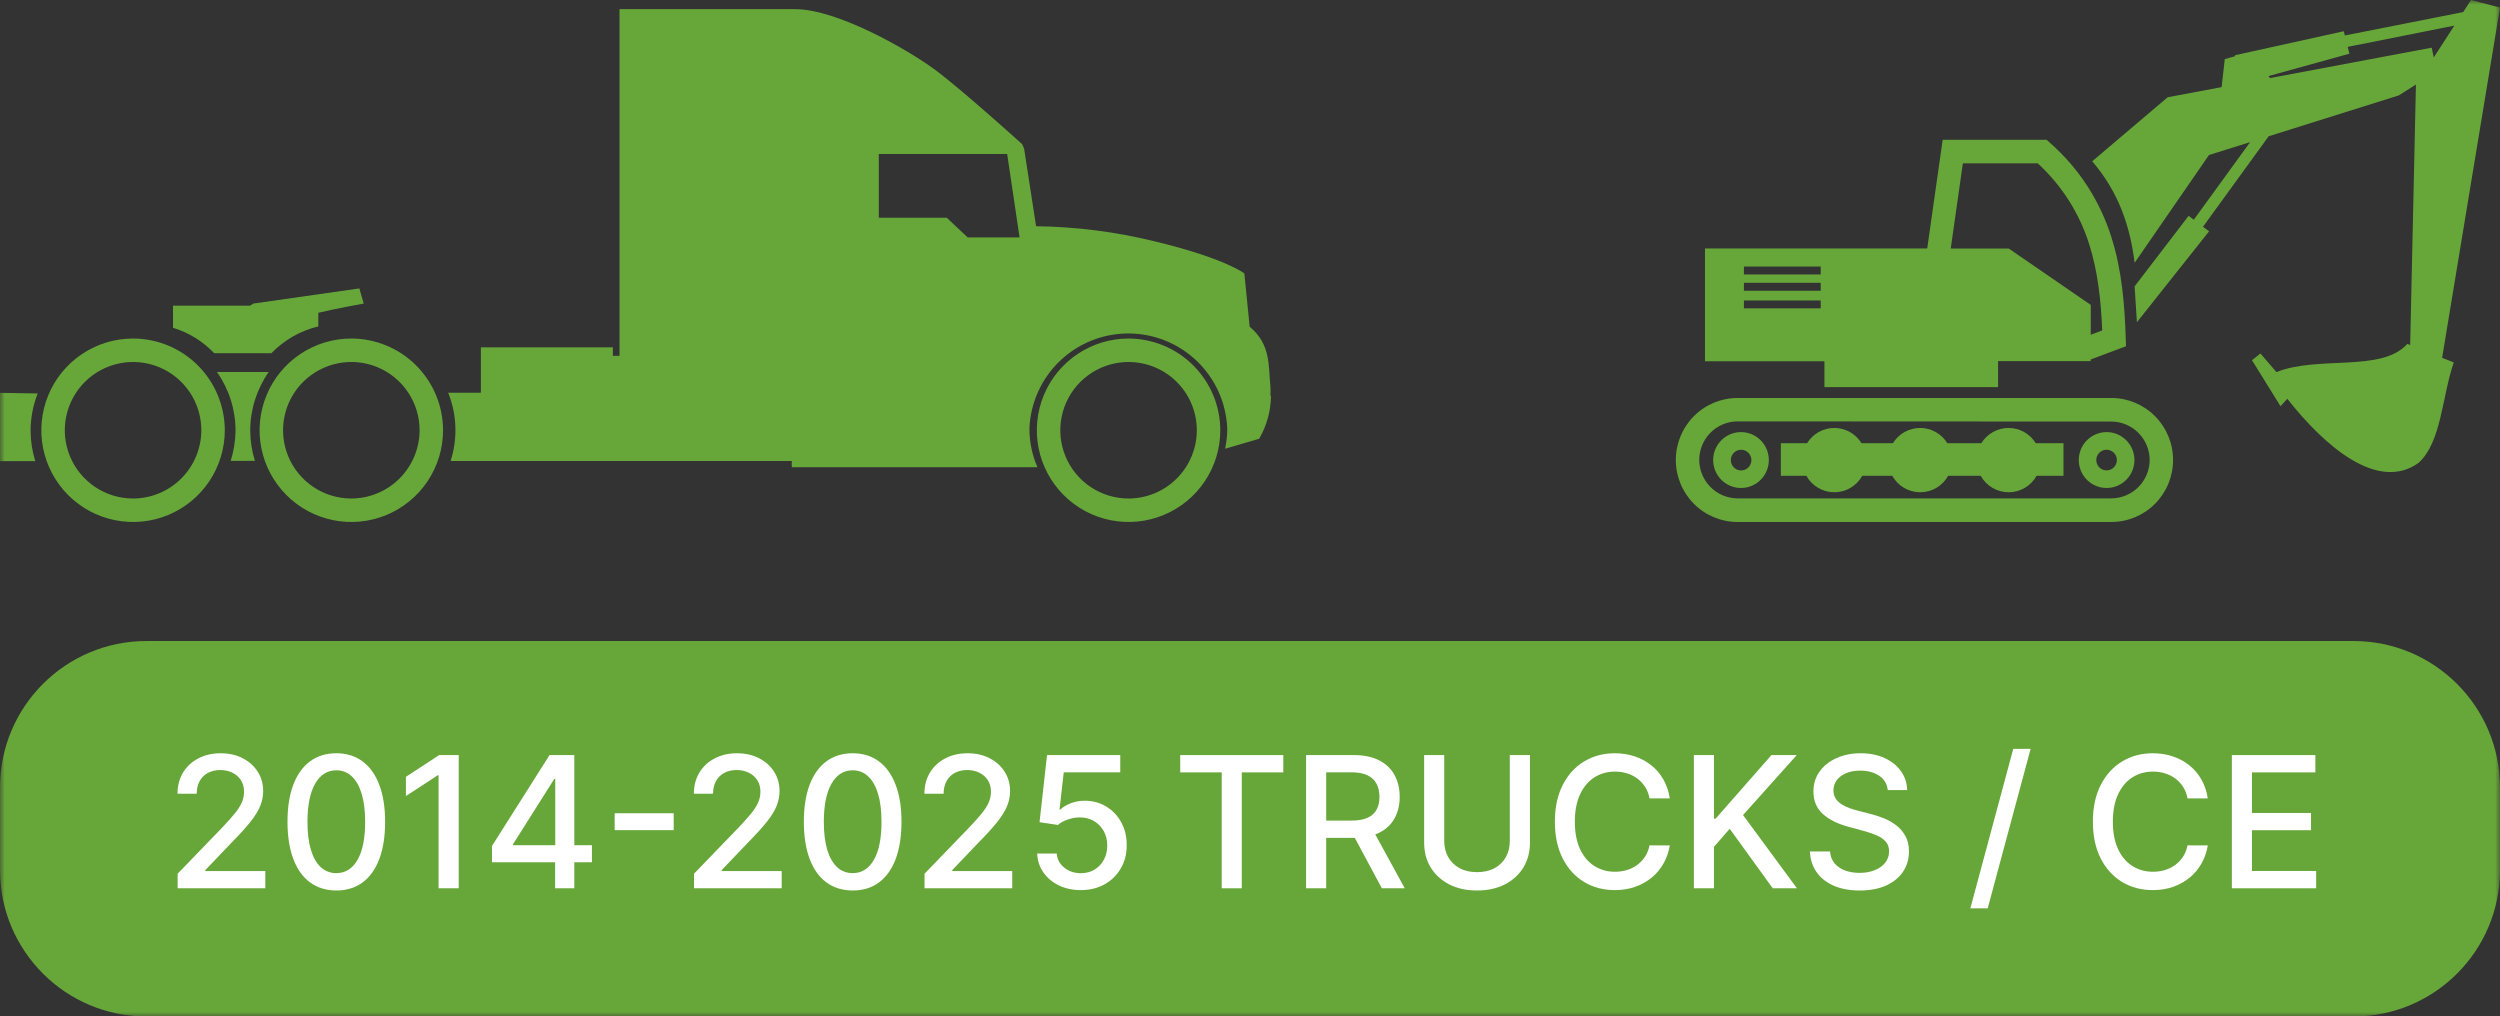 <svg width="273" height="111" viewBox="0 0 273 111" fill="none" xmlns="http://www.w3.org/2000/svg">
<rect x="0" y="0" width="273" height="111" fill="#333333" stroke="none"/>
<g clip-path="url(#clip0_669_166)">
<mask id="mask0_669_166" style="mask-type:luminance" maskUnits="userSpaceOnUse" x="0" y="0" width="273" height="111">
<path d="M273 0H0V111H273V0Z" fill="white"/>
</mask>
<g mask="url(#mask0_669_166)">
<path d="M257 70H16C7.163 70 0 77.163 0 86V95C0 103.837 7.163 111 16 111H257C265.837 111 273 103.837 273 95V86C273 77.163 265.837 70 257 70Z" fill="#67A739"/>
<path fill-rule="evenodd" clip-rule="evenodd" d="M123.239 36.967C121.258 36.967 119.321 37.554 117.674 38.655C116.027 39.755 114.743 41.32 113.985 43.15C113.227 44.98 113.029 46.994 113.415 48.937C113.801 50.88 114.755 52.665 116.156 54.066C117.557 55.467 119.342 56.421 121.285 56.807C123.228 57.194 125.242 56.995 127.072 56.237C128.902 55.479 130.467 54.195 131.567 52.548C132.668 50.901 133.256 48.964 133.256 46.983C133.247 44.329 132.189 41.787 130.312 39.91C128.436 38.034 125.893 36.975 123.239 36.967ZM123.239 54.438C121.765 54.438 120.323 54.001 119.098 53.181C117.872 52.362 116.916 51.198 116.352 49.836C115.788 48.474 115.64 46.975 115.928 45.529C116.215 44.083 116.925 42.755 117.968 41.712C119.01 40.67 120.339 39.96 121.785 39.672C123.231 39.384 124.73 39.532 126.092 40.096C127.454 40.66 128.618 41.616 129.437 42.842C130.256 44.068 130.694 45.509 130.694 46.983C130.689 48.959 129.902 50.853 128.505 52.25C127.108 53.647 125.215 54.434 123.239 54.438Z" fill="#67A739"/>
<path fill-rule="evenodd" clip-rule="evenodd" d="M38.364 36.967C36.383 36.967 34.447 37.554 32.799 38.655C31.152 39.755 29.868 41.32 29.11 43.15C28.352 44.98 28.154 46.994 28.54 48.937C28.927 50.88 29.881 52.665 31.281 54.066C32.682 55.467 34.467 56.421 36.41 56.807C38.353 57.194 40.367 56.995 42.197 56.237C44.028 55.479 45.592 54.195 46.693 52.548C47.793 50.901 48.381 48.964 48.381 46.983C48.376 44.328 47.32 41.783 45.442 39.905C43.565 38.028 41.019 36.971 38.364 36.967ZM38.364 54.438C36.89 54.438 35.449 54.001 34.223 53.181C32.997 52.362 32.041 51.198 31.477 49.836C30.913 48.474 30.765 46.975 31.053 45.529C31.34 44.083 32.05 42.755 33.093 41.712C34.136 40.67 35.464 39.96 36.91 39.672C38.356 39.384 39.855 39.532 41.217 40.096C42.579 40.66 43.743 41.616 44.562 42.842C45.382 44.068 45.819 45.509 45.819 46.983C45.814 48.959 45.028 50.853 43.63 52.25C42.233 53.647 40.34 54.434 38.364 54.438Z" fill="#67A739"/>
<path fill-rule="evenodd" clip-rule="evenodd" d="M14.53 36.967C12.549 36.967 10.613 37.554 8.965 38.655C7.318 39.755 6.034 41.32 5.276 43.15C4.518 44.98 4.32 46.994 4.706 48.937C5.093 50.88 6.047 52.665 7.447 54.066C8.848 55.467 10.633 56.421 12.576 56.807C14.519 57.194 16.533 56.995 18.363 56.237C20.194 55.479 21.758 54.195 22.859 52.548C23.959 50.901 24.547 48.964 24.547 46.983C24.542 44.328 23.486 41.783 21.608 39.905C19.731 38.028 17.185 36.971 14.53 36.967ZM14.53 54.438C13.056 54.438 11.615 54.001 10.389 53.181C9.163 52.362 8.207 51.198 7.643 49.836C7.079 48.474 6.931 46.975 7.219 45.529C7.507 44.083 8.216 42.755 9.259 41.712C10.302 40.67 11.63 39.96 13.076 39.672C14.522 39.384 16.021 39.532 17.383 40.096C18.745 40.66 19.909 41.616 20.729 42.842C21.548 44.068 21.985 45.509 21.985 46.983C21.98 48.959 21.194 50.853 19.797 52.25C18.399 53.647 16.506 54.434 14.53 54.438Z" fill="#67A739"/>
<path fill-rule="evenodd" clip-rule="evenodd" d="M29.34 40.621H23.688C25.009 42.493 25.719 44.727 25.721 47.018C25.708 48.14 25.529 49.254 25.192 50.324H27.836C27.504 49.253 27.331 48.139 27.324 47.018C27.328 44.73 28.032 42.498 29.34 40.621Z" fill="#67A739"/>
<path fill-rule="evenodd" clip-rule="evenodd" d="M138.726 43.198C138.751 42.846 138.751 42.493 138.726 42.141C138.495 39.992 138.809 37.628 136.462 35.678L135.883 29.86C135.883 29.86 133.801 28.207 126.082 26.355C121.845 25.313 117.503 24.759 113.14 24.703L111.834 16.24L111.619 15.744C111.619 15.744 105.007 9.76 102.098 7.612C99.189 5.463 91.454 1 86.826 1H67.652V38.851H66.925V37.926H52.512V42.884H48.941C49.898 45.262 49.992 47.9 49.206 50.339H86.462V51.017H113.288C112.709 49.687 112.41 48.252 112.412 46.802C112.522 44.01 113.707 41.369 115.721 39.432C117.735 37.496 120.42 36.414 123.214 36.414C126.008 36.414 128.693 37.496 130.707 39.432C132.721 41.369 133.906 44.01 134.016 46.802C134.015 47.54 133.937 48.277 133.784 49L137.503 47.909C138.329 46.487 138.773 44.876 138.792 43.231L138.726 43.198ZM105.669 25.926L103.388 23.777H95.966V16.818H109.983L111.338 25.926H105.669Z" fill="#67A739"/>
<path fill-rule="evenodd" clip-rule="evenodd" d="M0 42.9V50.355H3.851C3.519 49.284 3.346 48.17 3.339 47.049C3.341 45.652 3.604 44.267 4.116 42.967L0 42.9Z" fill="#67A739"/>
<path fill-rule="evenodd" clip-rule="evenodd" d="M23.389 38.571H29.636C31.03 37.126 32.808 36.111 34.76 35.645V34.157C36.413 33.744 39.719 33.149 39.719 33.149L39.24 31.496L27.669 33.149L27.306 33.38H18.893V35.794C20.607 36.312 22.157 37.27 23.389 38.571Z" fill="#67A739"/>
<path fill-rule="evenodd" clip-rule="evenodd" d="M210.454 27.13L211.984 16.366L212.142 15.267H223.488L223.856 15.596C226.985 18.341 229.302 21.896 230.555 25.873C231.699 29.457 232.007 33.167 232.128 36.904L232.16 37.807L231.303 38.129L228.301 39.258V39.436H218.189V42.273H199.229V39.447H186.184V27.13H210.454ZM228.467 17.609C231.42 21.048 232.618 24.806 233.101 28.696L241.22 16.928L245.715 15.519L239.56 23.996L238.998 23.569L233.099 31.271L233.351 35.187L241.231 25.257L240.566 24.763L247.739 14.879L261.948 10.417L263.82 9.23L263.191 37.68L262.876 37.556C260.101 40.686 253.164 38.8 248.587 40.632L246.84 38.601L245.917 39.334L249.031 44.356L249.775 43.548C253.762 48.614 259.602 53.777 264.108 50.544C266.62 48.287 266.672 43.232 267.953 39.576L266.679 39.073L273 0.828L269.836 0L268.982 1.318L256.058 3.873L255.944 3.41L246 5.603L244.061 6.032L244.049 6.147L242.946 6.454L242.6 9.514L236.71 10.62L228.465 17.616L228.467 17.609ZM247.726 8.305L256.555 5.863L256.369 5.116L268.013 2.796L265.766 6.274L265.542 5.206L247.876 8.526L247.735 8.3L247.726 8.305ZM190.436 29.102V29.969H198.82V29.102H190.436ZM190.436 32.808V33.672H198.82V32.808H190.436ZM190.436 30.883V31.75H198.82V30.883H190.436ZM189.742 43.46H230.557C232.345 43.46 234.06 44.173 235.324 45.443C236.589 46.712 237.299 48.434 237.299 50.23C237.299 52.025 236.589 53.747 235.324 55.017C234.06 56.287 232.345 57 230.557 57H189.742C187.954 57 186.239 56.287 184.975 55.017C183.71 53.747 183 52.025 183 50.23C183 48.434 183.71 46.712 184.975 45.443C186.239 44.173 187.954 43.46 189.742 43.46ZM219.333 46.734C218.737 46.734 218.152 46.886 217.632 47.177C217.112 47.468 216.675 47.887 216.362 48.395H212.647C212.334 47.887 211.897 47.468 211.377 47.177C210.858 46.886 210.272 46.733 209.678 46.733C209.083 46.733 208.497 46.886 207.978 47.177C207.458 47.468 207.021 47.887 206.708 48.395H203.276C202.963 47.887 202.526 47.468 202.006 47.177C201.486 46.886 200.901 46.734 200.306 46.734C199.711 46.734 199.125 46.886 198.605 47.177C198.086 47.468 197.648 47.887 197.335 48.395H194.47V51.954H197.252C197.555 52.5 197.998 52.955 198.535 53.272C199.072 53.588 199.683 53.755 200.306 53.755C200.928 53.755 201.54 53.588 202.076 53.272C202.613 52.955 203.056 52.5 203.36 51.954H206.634C206.937 52.5 207.38 52.955 207.917 53.272C208.454 53.588 209.065 53.755 209.688 53.755C210.31 53.755 210.922 53.588 211.459 53.272C211.995 52.955 212.438 52.5 212.742 51.954H216.29C216.593 52.5 217.036 52.955 217.573 53.272C218.11 53.588 218.721 53.755 219.344 53.755C219.966 53.755 220.578 53.588 221.115 53.272C221.652 52.955 222.095 52.5 222.398 51.954H225.333V48.395H222.303C221.99 47.887 221.553 47.468 221.033 47.177C220.513 46.887 219.928 46.734 219.333 46.734ZM230.034 47.186C230.736 47.184 231.418 47.427 231.962 47.873C232.506 48.32 232.88 48.942 233.019 49.633C233.158 50.325 233.054 51.044 232.724 51.667C232.395 52.29 231.86 52.78 231.212 53.052C230.564 53.324 229.842 53.362 229.169 53.159C228.495 52.957 227.913 52.526 227.521 51.941C227.128 51.356 226.95 50.652 227.016 49.95C227.082 49.247 227.388 48.589 227.883 48.088C228.165 47.803 228.5 47.576 228.869 47.421C229.238 47.267 229.634 47.186 230.034 47.186ZM230.834 49.442C231.017 49.627 231.131 49.87 231.156 50.129C231.181 50.389 231.116 50.649 230.972 50.866C230.828 51.083 230.613 51.243 230.365 51.319C230.116 51.394 229.849 51.381 229.609 51.282C229.369 51.182 229.171 51.002 229.048 50.773C228.925 50.543 228.885 50.277 228.935 50.022C228.985 49.766 229.122 49.535 229.322 49.369C229.523 49.203 229.774 49.111 230.034 49.111C230.182 49.11 230.329 49.139 230.467 49.196C230.604 49.253 230.729 49.337 230.834 49.442ZM190.121 47.186C189.419 47.184 188.738 47.428 188.194 47.875C187.65 48.321 187.277 48.943 187.138 49.635C187 50.327 187.104 51.045 187.434 51.668C187.763 52.291 188.298 52.78 188.946 53.052C189.595 53.324 190.317 53.362 190.99 53.159C191.663 52.956 192.245 52.526 192.637 51.941C193.029 51.355 193.208 50.652 193.142 49.949C193.075 49.247 192.769 48.589 192.274 48.088C191.992 47.803 191.657 47.576 191.288 47.421C190.918 47.266 190.522 47.186 190.121 47.186ZM190.921 49.442C190.737 49.259 190.495 49.145 190.236 49.12C189.978 49.096 189.719 49.162 189.503 49.307C189.288 49.453 189.129 49.669 189.054 49.918C188.98 50.168 188.993 50.436 189.093 50.677C189.193 50.918 189.372 51.116 189.601 51.239C189.83 51.362 190.095 51.401 190.349 51.35C190.604 51.3 190.833 51.162 190.998 50.96C191.163 50.759 191.253 50.506 191.254 50.246C191.254 50.096 191.225 49.948 191.168 49.81C191.111 49.673 191.027 49.547 190.921 49.442ZM230.557 46.035C231.667 46.038 232.73 46.481 233.515 47.269C234.3 48.057 234.743 49.125 234.746 50.239C234.736 51.349 234.291 52.411 233.507 53.194C232.723 53.977 231.663 54.419 230.557 54.423H189.742C188.633 54.418 187.571 53.974 186.786 53.186C186.002 52.399 185.56 51.332 185.555 50.219C185.559 49.105 186.001 48.037 186.785 47.25C187.57 46.462 188.632 46.018 189.742 46.014L230.557 46.035ZM228.31 36.556L229.564 36.085C229.425 32.858 229.101 29.678 228.137 26.661C227.07 23.274 225.132 20.229 222.519 17.835H214.344L213.02 27.139H219.355L228.312 33.298L228.31 36.556Z" fill="#67A739"/>
</g>
<path d="M118.028 97.199C117.138 97.199 116.338 97.029 115.628 96.688C114.922 96.342 114.359 95.869 113.937 95.268C113.516 94.666 113.291 93.98 113.263 93.208H115.393C115.445 93.833 115.722 94.347 116.224 94.749C116.726 95.152 117.328 95.353 118.028 95.353C118.587 95.353 119.082 95.225 119.513 94.969C119.948 94.709 120.289 94.351 120.535 93.897C120.786 93.442 120.912 92.924 120.912 92.341C120.912 91.75 120.784 91.222 120.528 90.758C120.273 90.294 119.92 89.929 119.47 89.664C119.025 89.399 118.514 89.264 117.936 89.259C117.496 89.259 117.053 89.335 116.608 89.486C116.163 89.638 115.803 89.837 115.528 90.083L113.518 89.785L114.335 82.455H122.332V84.337H116.16L115.699 88.407H115.784C116.068 88.132 116.445 87.903 116.913 87.718C117.387 87.533 117.893 87.441 118.433 87.441C119.319 87.441 120.107 87.652 120.798 88.073C121.494 88.494 122.041 89.07 122.439 89.799C122.841 90.523 123.04 91.357 123.035 92.299C123.04 93.241 122.827 94.082 122.396 94.82C121.97 95.559 121.378 96.141 120.621 96.567C119.868 96.989 119.004 97.199 118.028 97.199Z" fill="white"/>
<path d="M100.961 97V95.409L105.883 90.31C106.409 89.756 106.842 89.27 107.183 88.854C107.529 88.433 107.787 88.032 107.957 87.654C108.128 87.275 108.213 86.872 108.213 86.446C108.213 85.963 108.099 85.547 107.872 85.196C107.645 84.841 107.335 84.569 106.942 84.379C106.549 84.185 106.106 84.088 105.613 84.088C105.093 84.088 104.638 84.195 104.25 84.408C103.862 84.621 103.563 84.922 103.355 85.31C103.147 85.698 103.042 86.153 103.042 86.674H100.947C100.947 85.788 101.151 85.014 101.558 84.351C101.965 83.688 102.524 83.174 103.234 82.81C103.944 82.441 104.752 82.256 105.656 82.256C106.57 82.256 107.375 82.438 108.071 82.803C108.772 83.163 109.318 83.655 109.711 84.28C110.104 84.9 110.301 85.601 110.301 86.382C110.301 86.922 110.199 87.45 109.996 87.966C109.797 88.482 109.449 89.058 108.952 89.692C108.454 90.322 107.763 91.086 106.878 91.986L103.987 95.011V95.118H110.535V97H100.961Z" fill="white"/>
<path d="M93.115 97.242C91.993 97.237 91.034 96.941 90.239 96.354C89.443 95.767 88.835 94.912 88.413 93.79C87.992 92.668 87.781 91.316 87.781 89.735C87.781 88.158 87.992 86.811 88.413 85.693C88.84 84.576 89.45 83.724 90.246 83.136C91.046 82.549 92.002 82.256 93.115 82.256C94.228 82.256 95.182 82.552 95.977 83.144C96.773 83.731 97.381 84.583 97.803 85.701C98.229 86.813 98.442 88.158 98.442 89.735C98.442 91.321 98.231 92.675 97.81 93.797C97.388 94.915 96.78 95.769 95.984 96.361C95.189 96.948 94.233 97.242 93.115 97.242ZM93.115 95.345C94.1 95.345 94.869 94.865 95.423 93.904C95.982 92.942 96.261 91.553 96.261 89.735C96.261 88.527 96.133 87.507 95.878 86.674C95.627 85.835 95.265 85.201 94.791 84.77C94.322 84.335 93.764 84.117 93.115 84.117C92.135 84.117 91.365 84.6 90.807 85.566C90.248 86.531 89.966 87.921 89.962 89.735C89.962 90.947 90.087 91.972 90.338 92.81C90.594 93.643 90.956 94.275 91.425 94.706C91.894 95.132 92.457 95.345 93.115 95.345Z" fill="white"/>
<path d="M75.786 97V95.409L80.708 90.31C81.233 89.756 81.666 89.27 82.007 88.854C82.353 88.433 82.611 88.032 82.781 87.654C82.952 87.275 83.037 86.872 83.037 86.446C83.037 85.963 82.924 85.547 82.696 85.196C82.469 84.841 82.159 84.569 81.766 84.379C81.373 84.185 80.93 84.088 80.438 84.088C79.917 84.088 79.462 84.195 79.074 84.408C78.686 84.621 78.388 84.922 78.179 85.31C77.971 85.698 77.867 86.153 77.867 86.674H75.772C75.772 85.788 75.975 85.014 76.382 84.351C76.79 83.688 77.348 83.174 78.058 82.81C78.769 82.441 79.576 82.256 80.48 82.256C81.394 82.256 82.199 82.438 82.895 82.803C83.596 83.163 84.143 83.655 84.536 84.28C84.929 84.9 85.125 85.601 85.125 86.382C85.125 86.922 85.023 87.45 84.82 87.966C84.621 88.482 84.273 89.058 83.776 89.692C83.279 90.322 82.587 91.086 81.702 91.986L78.811 95.011V95.118H85.36V97H75.786Z" fill="white"/>
<path d="M73.57 88.805V90.651H67.121V88.805H73.57Z" fill="white"/>
<path d="M53.723 94.16V92.384L60.008 82.455H61.407V85.069H60.52L56.024 92.185V92.299H64.639V94.16H53.723ZM60.619 97.001V93.62L60.633 92.81V82.455H62.714V97.001H60.619Z" fill="white"/>
<path d="M50.093 82.455V97.001H47.892V84.657H47.806L44.326 86.93V84.827L47.955 82.455H50.093Z" fill="white"/>
<path d="M36.728 97.242C35.606 97.237 34.647 96.941 33.852 96.354C33.056 95.767 32.448 94.912 32.027 93.79C31.605 92.668 31.395 91.316 31.395 89.735C31.395 88.158 31.605 86.811 32.027 85.693C32.453 84.576 33.064 83.724 33.859 83.136C34.659 82.549 35.616 82.256 36.728 82.256C37.841 82.256 38.795 82.552 39.591 83.144C40.386 83.731 40.994 84.583 41.416 85.701C41.842 86.813 42.055 88.158 42.055 89.735C42.055 91.321 41.844 92.675 41.423 93.797C41.002 94.915 40.393 95.769 39.598 96.361C38.802 96.948 37.846 97.242 36.728 97.242ZM36.728 95.345C37.713 95.345 38.483 94.865 39.037 93.904C39.595 92.942 39.875 91.553 39.875 89.735C39.875 88.527 39.747 87.507 39.491 86.674C39.24 85.835 38.878 85.201 38.404 84.77C37.936 84.335 37.377 84.117 36.728 84.117C35.748 84.117 34.979 84.6 34.42 85.566C33.861 86.531 33.58 87.921 33.575 89.735C33.575 90.947 33.7 91.972 33.951 92.81C34.207 93.643 34.569 94.275 35.038 94.706C35.507 95.132 36.07 95.345 36.728 95.345Z" fill="white"/>
<path d="M19.399 97V95.409L24.321 90.31C24.846 89.756 25.28 89.27 25.621 88.854C25.966 88.433 26.224 88.032 26.395 87.654C26.565 87.275 26.65 86.872 26.65 86.446C26.65 85.963 26.537 85.547 26.309 85.196C26.082 84.841 25.772 84.569 25.379 84.379C24.986 84.185 24.543 84.088 24.051 84.088C23.53 84.088 23.076 84.195 22.687 84.408C22.299 84.621 22.001 84.922 21.792 85.31C21.584 85.698 21.48 86.153 21.48 86.674H19.385C19.385 85.788 19.588 85.014 19.996 84.351C20.403 83.688 20.962 83.174 21.672 82.81C22.382 82.441 23.189 82.256 24.094 82.256C25.007 82.256 25.812 82.438 26.508 82.803C27.209 83.163 27.756 83.655 28.149 84.28C28.542 84.9 28.738 85.601 28.738 86.382C28.738 86.922 28.637 87.45 28.433 87.966C28.234 88.482 27.886 89.058 27.389 89.692C26.892 90.322 26.201 91.086 25.315 91.986L22.424 95.011V95.118H28.973V97H19.399Z" fill="white"/>
<path d="M243.719 97.001V82.455H252.839V84.344H245.914V88.776H252.363V90.658H245.914V95.111H252.924V97.001H243.719Z" fill="white"/>
<path d="M241.093 87.185H238.877C238.792 86.711 238.633 86.295 238.401 85.935C238.169 85.575 237.885 85.27 237.549 85.019C237.213 84.768 236.837 84.578 236.42 84.451C236.008 84.323 235.57 84.259 235.106 84.259C234.268 84.259 233.517 84.469 232.855 84.891C232.196 85.312 231.676 85.93 231.292 86.745C230.913 87.559 230.724 88.553 230.724 89.728C230.724 90.911 230.913 91.91 231.292 92.725C231.676 93.539 232.199 94.154 232.862 94.571C233.525 94.988 234.27 95.196 235.099 95.196C235.558 95.196 235.994 95.135 236.406 95.011C236.822 94.884 237.199 94.697 237.535 94.451C237.871 94.204 238.155 93.904 238.387 93.549C238.624 93.189 238.787 92.777 238.877 92.313L241.093 92.32C240.975 93.035 240.745 93.693 240.404 94.294C240.068 94.891 239.635 95.407 239.105 95.843C238.579 96.273 237.978 96.607 237.301 96.844C236.623 97.081 235.885 97.199 235.085 97.199C233.825 97.199 232.703 96.901 231.718 96.304C230.733 95.703 229.957 94.844 229.389 93.726C228.825 92.609 228.543 91.276 228.543 89.728C228.543 88.174 228.828 86.842 229.396 85.729C229.964 84.611 230.74 83.754 231.725 83.158C232.71 82.556 233.83 82.256 235.085 82.256C235.856 82.256 236.576 82.367 237.244 82.59C237.916 82.808 238.52 83.129 239.055 83.556C239.59 83.977 240.033 84.493 240.383 85.104C240.733 85.71 240.97 86.404 241.093 87.185Z" fill="white"/>
<path d="M221.745 81.773L217.057 99.188H215.161L219.849 81.773H221.745Z" fill="white"/>
<path d="M206.145 86.276C206.069 85.603 205.756 85.083 205.207 84.713C204.658 84.339 203.967 84.152 203.133 84.152C202.537 84.152 202.021 84.247 201.585 84.436C201.149 84.621 200.811 84.877 200.569 85.203C200.333 85.525 200.214 85.892 200.214 86.304C200.214 86.65 200.295 86.948 200.456 87.199C200.622 87.45 200.837 87.661 201.102 87.831C201.372 87.997 201.661 88.136 201.969 88.25C202.276 88.359 202.572 88.449 202.856 88.52L204.277 88.889C204.741 89.003 205.217 89.157 205.704 89.351C206.192 89.545 206.644 89.801 207.061 90.118C207.478 90.435 207.814 90.828 208.069 91.297C208.33 91.766 208.46 92.327 208.46 92.98C208.46 93.804 208.247 94.536 207.821 95.175C207.399 95.814 206.786 96.318 205.981 96.688C205.181 97.057 204.213 97.242 203.077 97.242C201.988 97.242 201.045 97.069 200.25 96.723C199.454 96.377 198.832 95.888 198.382 95.253C197.932 94.614 197.684 93.856 197.636 92.98H199.838C199.881 93.506 200.051 93.944 200.349 94.294C200.652 94.64 201.038 94.898 201.507 95.068C201.98 95.234 202.499 95.317 203.062 95.317C203.683 95.317 204.234 95.22 204.717 95.026C205.205 94.827 205.588 94.552 205.868 94.202C206.147 93.847 206.287 93.433 206.287 92.959C206.287 92.528 206.164 92.175 205.917 91.901C205.676 91.626 205.347 91.399 204.93 91.219C204.518 91.039 204.052 90.88 203.531 90.743L201.812 90.274C200.648 89.957 199.724 89.491 199.042 88.875C198.365 88.26 198.027 87.445 198.027 86.432C198.027 85.594 198.254 84.862 198.709 84.237C199.163 83.612 199.779 83.127 200.555 82.781C201.332 82.431 202.208 82.256 203.183 82.256C204.168 82.256 205.037 82.429 205.79 82.774C206.547 83.12 207.144 83.596 207.579 84.202C208.015 84.803 208.242 85.495 208.261 86.276H206.145Z" fill="white"/>
<path d="M184.969 97.001V82.455H187.164V89.401H187.341L193.442 82.455H196.205L190.339 89.003L196.226 97.001H193.584L188.883 90.502L187.164 92.476V97.001H184.969Z" fill="white"/>
<path d="M182.343 87.185H180.127C180.042 86.711 179.883 86.295 179.651 85.935C179.419 85.575 179.135 85.27 178.799 85.019C178.463 84.768 178.087 84.578 177.67 84.451C177.258 84.323 176.82 84.259 176.356 84.259C175.518 84.259 174.767 84.469 174.105 84.891C173.446 85.312 172.926 85.93 172.542 86.745C172.163 87.559 171.974 88.553 171.974 89.728C171.974 90.911 172.163 91.91 172.542 92.725C172.926 93.539 173.449 94.154 174.112 94.571C174.775 94.988 175.52 95.196 176.349 95.196C176.808 95.196 177.244 95.135 177.656 95.011C178.072 94.884 178.449 94.697 178.785 94.451C179.121 94.204 179.405 93.904 179.637 93.549C179.874 93.189 180.037 92.777 180.127 92.313L182.343 92.32C182.225 93.035 181.995 93.693 181.654 94.294C181.318 94.891 180.885 95.407 180.355 95.843C179.829 96.273 179.228 96.607 178.551 96.844C177.873 97.081 177.135 97.199 176.335 97.199C175.075 97.199 173.953 96.901 172.968 96.304C171.983 95.703 171.207 94.844 170.639 93.726C170.075 92.609 169.793 91.276 169.793 89.728C169.793 88.174 170.078 86.842 170.646 85.729C171.214 84.611 171.99 83.754 172.975 83.158C173.96 82.556 175.08 82.256 176.335 82.256C177.106 82.256 177.826 82.367 178.494 82.59C179.166 82.808 179.77 83.129 180.305 83.556C180.84 83.977 181.283 84.493 181.633 85.104C181.983 85.71 182.22 86.404 182.343 87.185Z" fill="white"/>
<path d="M164.87 82.455H167.072V92.022C167.072 93.04 166.832 93.942 166.354 94.728C165.876 95.509 165.204 96.125 164.337 96.574C163.471 97.019 162.455 97.242 161.29 97.242C160.13 97.242 159.117 97.019 158.25 96.574C157.384 96.125 156.712 95.509 156.233 94.728C155.755 93.942 155.516 93.04 155.516 92.022V82.455H157.711V91.844C157.711 92.502 157.855 93.087 158.144 93.599C158.438 94.11 158.852 94.512 159.387 94.806C159.922 95.095 160.556 95.239 161.29 95.239C162.029 95.239 162.666 95.095 163.201 94.806C163.741 94.512 164.152 94.11 164.437 93.599C164.725 93.087 164.87 92.502 164.87 91.844V82.455Z" fill="white"/>
<path d="M142.625 97.001V82.455H147.81C148.937 82.455 149.872 82.649 150.616 83.037C151.364 83.426 151.922 83.963 152.292 84.65C152.661 85.332 152.846 86.12 152.846 87.015C152.846 87.905 152.659 88.689 152.285 89.366C151.915 90.038 151.357 90.561 150.608 90.935C149.865 91.309 148.93 91.496 147.803 91.496H143.875V89.607H147.604C148.314 89.607 148.892 89.505 149.337 89.302C149.787 89.098 150.116 88.802 150.324 88.414C150.533 88.026 150.637 87.559 150.637 87.015C150.637 86.466 150.53 85.99 150.317 85.587C150.109 85.185 149.78 84.877 149.33 84.664C148.885 84.446 148.3 84.337 147.576 84.337H144.82V97.001H142.625ZM149.806 90.438L153.4 97.001H150.9L147.377 90.438H149.806Z" fill="white"/>
<path d="M128.881 84.344V82.455H140.138V84.344H135.6V97.001H133.412V84.344H128.881Z" fill="white"/>
</g>
<defs>
<clipPath id="clip0_669_166">
<rect width="273" height="111" fill="white"/>
</clipPath>
</defs>
</svg>
